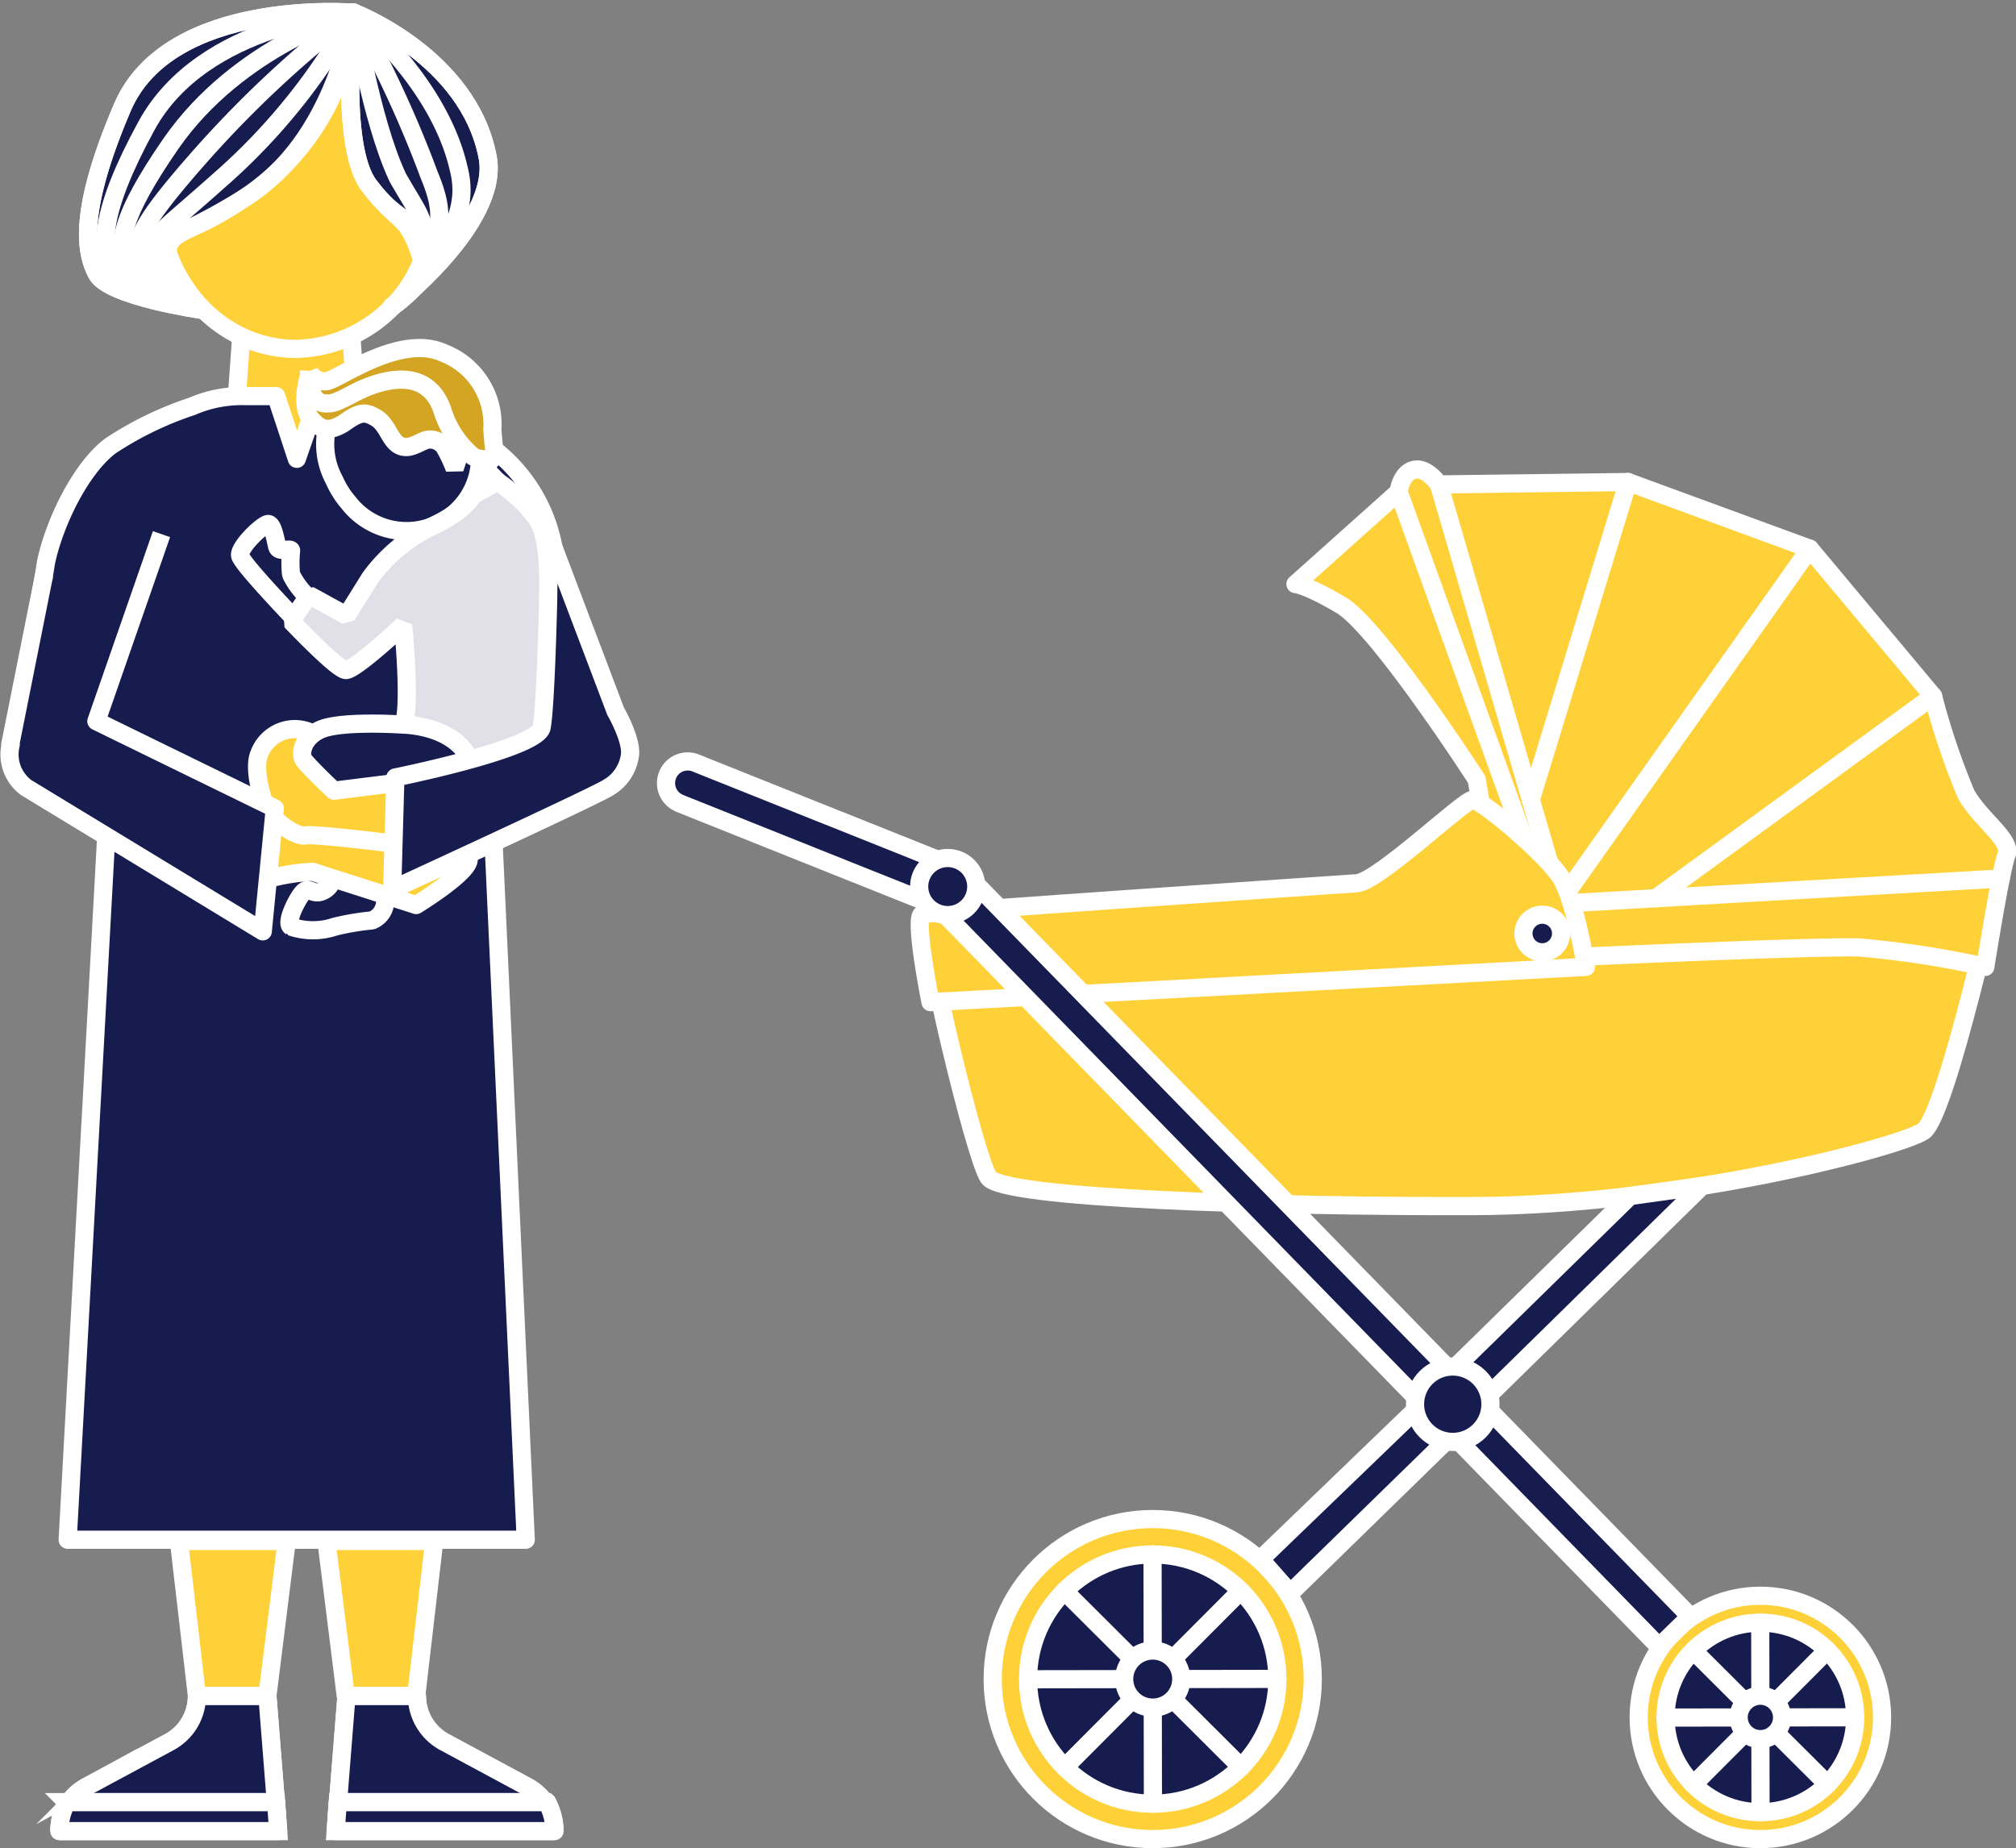 <?xml version="1.0" encoding="UTF-8"?> <svg xmlns="http://www.w3.org/2000/svg" height="152.593" viewBox="0 0 166.425 152.593" width="166.425"><rect x="0" y="0" width="166.425" height="152.593" fill="#808080" stroke="none"/><g stroke="#fff" stroke-width="1.5"><g stroke-linecap="round"><circle cx="95.16" cy="138.631" fill="#ffd139" r="13.212" stroke-linejoin="round"></circle><circle cx="95.16" cy="138.631" fill="#171c4f" r="10.289" stroke-linejoin="round"></circle><path d="m95.145 128.342.031 20.578" fill="#171c4f" stroke-linejoin="round"></path><path d="m87.874 131.367 14.573 14.529" fill="#171c4f" stroke-linejoin="round"></path><path d="m84.871 138.647 20.578-.031" fill="#171c4f" stroke-linejoin="round"></path><path d="m87.896 145.918 14.529-14.573" fill="#171c4f" stroke-linejoin="round"></path><circle cx="95.16" cy="138.631" fill="#171c4f" r="2.357" stroke-linejoin="round"></circle><circle cx="145.322" cy="141.797" fill="#ffd139" r="10.046" stroke-linejoin="round"></circle><circle cx="145.323" cy="141.798" fill="#171c4f" r="7.824" stroke-linejoin="round"></circle><path d="m145.311 133.974.024 15.647" fill="#171c4f" stroke-linejoin="round"></path><path d="m139.782 136.274 11.081 11.048" fill="#171c4f" stroke-linejoin="round"></path><path d="m137.499 141.81 15.647-.024" fill="#171c4f" stroke-linejoin="round"></path><path d="m139.799 147.338 11.048-11.081" fill="#171c4f" stroke-linejoin="round"></path><circle cx="145.323" cy="141.798" fill="#171c4f" r="1.793" stroke-linejoin="round"></circle><path d="m1944.7 531.457s-4.471 20.352-6.387 21.629-20.089 6.133-37.187 6.18-38.828-.628-39.985-2.366-5.505-20.007-5.026-21.217 88.585-4.226 88.585-4.226z" fill="#ffd139" stroke-linejoin="round" transform="translate(-1779.536 -459.686)"></path><path d="m115.459 40.604 6.44 23.75" fill="#171c4f" stroke-linejoin="round"></path><path d="m1989.343 396.2 8.515-7.617s.173-1.53 1.251-1.81 2.076 1.2 2.076 1.2l15.607-.2 15.009 5.508 10.179 12.174a58.28 58.28 0 0 0 2.714 8.063c1.117 2.076 3.832 3.826 3.353 5.029s-1.756 9.261-1.756 9.261a77.72 77.72 0 0 0 -10.378-1.6c-3.912-.16-29.059 1.038-29.059 1.038l-2.555-14.915s-8.1-12.547-11.176-14.383c-2.823-1.685-3.78-1.748-3.78-1.748z" fill="#ffd139" stroke-linejoin="round" transform="translate(-1882.399 -347.976)"></path><path d="m118.786 39.992 10.086 34.621" fill="#171c4f" stroke-linejoin="round"></path><path d="m165.169 72.535-41.463 2.367" fill="#171c4f" stroke-linejoin="round"></path><path d="m134.393 39.793-8.023 26.234" fill="#171c4f" stroke-linejoin="round"></path><path d="m149.401 45.301-20.53 29.046" fill="#171c4f" stroke-linejoin="round"></path><path d="m159.58 57.476-22.89 16.685" fill="#171c4f" stroke-linejoin="round"></path><path d="m1908.361 520.074s-.87-5.433-2.049-7.348-6.573-6.446-7.291-6.454-7.824 6.786-9.58 6.9-35.1 2.388-35.854 2.551.669 7.265.669 7.265z" fill="#ffd139" stroke-linejoin="round" transform="translate(-1777.441 -440.246)"></path><path d="m0 0h3.585v26.232h-3.585z" fill="#171c4f" stroke-linejoin="round" transform="matrix(-.716 .698 -.698 -.716 139.531 133.458)"></path><path d="m0 0h3.585v60.586h-3.585z" fill="#171c4f" stroke-linejoin="round" transform="matrix(-.716 .698 -.698 -.716 121.065 114.537)"></path><path d="m1761.558 493.993a1.787 1.787 0 0 1 2.372-1.466l21.8 8.718-1.331 3.329-21.8-8.718v-.009a1.787 1.787 0 0 1 -1.041-1.854z" fill="#171c4f" stroke-linejoin="round" transform="translate(-1706.562 -429.557)"></path><circle cx="78.236" cy="73.197" fill="#171c4f" r="2.357" stroke-linejoin="round"></circle><path d="m1991.3 719.453 2.5 2.566-14.66 14.311-2.459-2.786z" fill="#171c4f" stroke-linejoin="round" transform="translate(-1872.626 -604.799)"></path><path d="m2060.634 646.093-19.9 19.527-2.5-2.566 16.457-16.13z" fill="#171c4f" stroke-miterlimit="10" transform="translate(-1920.132 -548.173)"></path><circle cx="119.927" cy="115.937" fill="#171c4f" r="3.113" stroke-linejoin="round"></circle><circle cx="127.317" cy="77.072" fill="#171c4f" r="1.554" stroke-linejoin="round"></circle><path d="m115.459 40.604 10.304 28.563" fill="#171c4f" stroke-linejoin="round"></path><path d="m1615.208 348.155h-10.508l.714-10.088h9.079z" fill="#ffd139" stroke-linejoin="round" transform="translate(-1585.495 -310.408)"></path><path d="m1600.61 246.832a13.391 13.391 0 0 1 -.594 3.961 11.511 11.511 0 0 1 -10.783 8.432c-5.216 0-9.612-3.823-10.955-9.037a13.441 13.441 0 0 1 -.422-3.355c0-6.844 5.094-12.393 11.377-12.393s11.377 5.547 11.377 12.392z" fill="#ffd139" stroke-linejoin="round" transform="translate(-1564.775 -230.419)"></path></g><path d="m1574.318 221.225s-15.22-1.282-19.106 7.811c-3.6 8.433-3.109 11.891-2.1 13.756s8.627 2.954 8.627 2.954c-.555-.622-3.181-4.175-2.72-5.285.505-1.218 1.47-.988 6.166-3.877 7.785-4.789 9.132-15.359 9.132-15.359" fill="#171c4f" stroke-miterlimit="10" transform="translate(-1545.108 -220.171)"></path><path d="m1647.534 221.435s9.479 3.614 11.049 11.93c1.028 5.443-7.9 12.332-7.9 12.332s3.162-2.369 2.266-4.87c-1.169-3.264-1.67-1.865-4.157-5.129s-1.257-14.262-1.257-14.262" fill="#171c4f" stroke-miterlimit="10" transform="translate(-1618.323 -220.381)"></path><path d="m1583.311 245.955c-.555-.622-3.4-4.331-2.938-5.441.505-1.218 1.816-.633 6.384-3.721a20.365 20.365 0 0 0 9.132-15.359" fill="none" stroke-linecap="round" stroke-linejoin="round" transform="translate(-1566.678 -220.381)"></path><path d="m1592.188 221.435a50.573 50.573 0 0 1 -11.127 13.849c-4.5 4.019-5.337 4.379-5.527 5.728-.178 1.259 3.632 4.446 4.076 4.943" fill="none" stroke-linecap="round" stroke-linejoin="round" transform="translate(-1562.978 -220.381)"></path><path d="m1588.3 221.435a91.243 91.243 0 0 0 -13.121 12.34c-4.4 5.04-4.787 6.26-4.67 7.735.112 1.413 4.881 4.073 5.214 4.446" fill="none" stroke-linecap="round" stroke-linejoin="round" transform="translate(-1559.091 -220.381)"></path><path d="m1583.911 221.435s-9.513 2.719-15.116 10.83c-4.236 6.132-4.231 8.139-3.813 9.742.408 1.567 6.13 3.7 6.352 3.948" fill="none" stroke-linecap="round" stroke-linejoin="round" transform="translate(-1554.701 -220.381)"></path><path d="m1579.19 221.435s-12.412.718-17.111 9.32c-3.972 7.271-3.67 10.017-2.956 11.749.708 1.717 7.378 3.326 7.489 3.451" fill="none" stroke-linecap="round" stroke-linejoin="round" transform="translate(-1549.98 -220.381)"></path><path d="m1574.318 221.225s-15.22-1.282-19.106 7.811c-3.6 8.433-3.109 11.891-2.1 13.756s8.627 2.954 8.627 2.954" fill="none" stroke-linecap="round" stroke-linejoin="round" transform="translate(-1545.108 -220.171)"></path><path d="m1650.682 245.7s3.175-2.006 2.279-4.508c-1.169-3.264-1.683-2.228-4.17-5.492s-1.257-14.262-1.257-14.262" fill="none" stroke-linecap="round" stroke-linejoin="round" transform="translate(-1618.324 -220.381)"></path><path d="m1648.564 221.435s1.392 8.759 3.56 13.468c.05.109.1.215.16.313 1.817 3.133 2.023 2.957 2.3 5.975.233 2.517-2.874 4.505-2.874 4.505" fill="none" stroke-linecap="round" stroke-linejoin="round" transform="translate(-1619.354 -220.381)"></path><path d="m1648.564 221.435a93.767 93.767 0 0 1 6.056 12.955c.041.119.08.235.126.346 1.218 2.936.951 3.741.434 6.457-.492 2.583-3.468 4.5-3.468 4.5" fill="none" stroke-linecap="round" stroke-linejoin="round" transform="translate(-1619.354 -220.381)"></path><path d="m1648.564 221.435s6.717 5.339 8.553 12.443c.033.128.06.255.092.379.7 2.7-.22 4.507-1.435 6.939a13.845 13.845 0 0 1 -4.063 4.5" fill="none" stroke-linecap="round" stroke-linejoin="round" transform="translate(-1619.354 -220.381)"></path><path d="m1648.564 221.435s9.479 3.614 11.049 11.93c1.028 5.443-7.9 12.332-7.9 12.332" fill="none" stroke-linecap="round" stroke-linejoin="round" transform="translate(-1619.354 -220.381)"></path><path d="m10.819 45.854-.906 26.327" fill="#171c4f" stroke-linecap="round" stroke-linejoin="round"></path><path d="m38.689 45.854.909 26.327" fill="#171c4f" stroke-linecap="round" stroke-linejoin="round"></path><path d="m1660.03 839.735h-17.289l.719-9.076h5.82a4.325 4.325 0 0 0 2.25 3.8l6.867 3.7a4.29 4.29 0 0 1 1.633 1.572" fill="#171c4f" stroke-miterlimit="10" transform="translate(-1614.859 -690.638)"></path><path d="m1660.03 839.735h-17.289l.719-9.076h5.82a4.325 4.325 0 0 0 2.25 3.8l6.867 3.7a4.29 4.29 0 0 1 1.633 1.576z" fill="#171c4f" stroke-linecap="round" stroke-linejoin="round" transform="translate(-1614.859 -690.638)"></path><path d="m1660.065 871.507h-18.065l.172-2.392h17.276a5.217 5.217 0 0 1 .617 2.392" fill="#171c4f" stroke-miterlimit="10" transform="translate(-1614.288 -720.323)"></path><path d="m1660.065 871.507h-18.065l.172-2.392h17.276a5.217 5.217 0 0 1 .617 2.392z" fill="#171c4f" stroke-linecap="round" stroke-linejoin="round" transform="translate(-1614.288 -720.323)"></path><path d="m1544.645 839.735h17.289l-.719-9.076h-5.82a4.325 4.325 0 0 1 -2.25 3.8l-6.867 3.7a4.291 4.291 0 0 0 -1.633 1.572" fill="#171c4f" stroke-miterlimit="10" transform="translate(-1539.139 -690.638)"></path><path d="m1544.645 839.735h17.289l-.719-9.076h-5.82a4.325 4.325 0 0 1 -2.25 3.8l-6.867 3.7a4.291 4.291 0 0 0 -1.633 1.576z" fill="#171c4f" stroke-linecap="round" stroke-linejoin="round" transform="translate(-1539.139 -690.638)"></path><path d="m1541.987 871.507h18.064l-.172-2.392h-17.279a5.208 5.208 0 0 0 -.617 2.392" fill="#171c4f" stroke-miterlimit="10" transform="translate(-1537.087 -720.323)"></path><path d="m1541.987 871.507h18.064l-.172-2.392h-17.279a5.208 5.208 0 0 0 -.613 2.392z" fill="#171c4f" stroke-linecap="round" stroke-linejoin="round" transform="translate(-1537.087 -720.323)"></path><path d="m1585.262 774.6 1.485 12.786h5.82l1.593-12.786z" fill="#ffd139" stroke-linecap="round" stroke-linejoin="round" transform="translate(-1570.491 -647.37)"></path><path d="m1647.546 774.6-1.485 12.786h-5.82l-1.593-12.786z" fill="#ffd139" stroke-linecap="round" stroke-linejoin="round" transform="translate(-1611.699 -647.37)"></path><path d="m1574.526 391.985c1.4-3.748 2.209-4.577 1.82-8.549l-.92-9.649a13.29 13.29 0 0 0 -5.452-9.5l-6.731-3.26c-1.3-.941-2.871-.849-4.477-.849h-2.879l-1.8 5.176-1.707-5.176h-2.48a10.332 10.332 0 0 0 -4.48.849 28.215 28.215 0 0 0 -6.721 3.26c-2.47 1.866-4.61 6.316-5.306 9.56a87.823 87.823 0 0 0 -1.077 9.592c-.378 3.972 1.243 3.868 2.647 7.616l4.545 3.187-1.125 1.71-3.213 58.648h37.815l-2.738-59.335.034-.874z" fill="#171c4f" stroke-linecap="round" stroke-linejoin="round" transform="translate(-1529.583 -327.472)"></path><path d="m1634.631 475.342s-5.375-.369-6.961.479a2.754 2.754 0 0 0 -1.512 2.84c0 .7 2.471 9.86 2.471 9.86a1.406 1.406 0 0 1 -.959.664c-.627.074-.852-.443-1.293 0s-1.511 2.508-.994 2.84a5.668 5.668 0 0 0 3.615 0 21.12 21.12 0 0 1 3.062-.516 1.718 1.718 0 0 0 1.033-2.032 10.375 10.375 0 0 1 -1.07-2.553c-.148-1.107-.553-5.311-.553-5.311a3.525 3.525 0 0 0 1.143 2.176 23.049 23.049 0 0 0 3.762 1.425l5.644-1.9.258-6.566-5.348-2.508z" fill="#171c4f" stroke-linecap="round" stroke-linejoin="bevel" transform="translate(-1601.353 -415.516)"></path><path d="m1683.834 382.8-2.334-2.441-2.611 1.962 4.519 3.393z" fill="#171c4f" stroke-linecap="round" stroke-linejoin="bevel" transform="translate(-1642.761 -343.055)"></path><path d="m1677.95 394.676 1.9 2.527s-3.67 2.471-3.689 2.361-1.881-4.039-1.881-4.039z" fill="#171c4f" stroke-linecap="round" stroke-linejoin="bevel" transform="translate(-1639.203 -354.105)"></path><path d="m1612.772 412.307a6.434 6.434 0 0 1 -1.177-1.66 9.279 9.279 0 0 1 0-1.97c0-.243-1.01.181-1.143-.317s-.332-1.844-.738-1.881-2.471 1.918-2.324 2.619 4.776 5.5 4.776 5.5l1.088-1.457z" fill="#171c4f" stroke-linecap="round" stroke-linejoin="bevel" transform="translate(-1587.565 -363.215)"></path><path d="m1639.429 359.651a7.293 7.293 0 0 0 1.163 1.846 6.066 6.066 0 0 0 10.71-5.062 7.329 7.329 0 0 0 -.524-1.766 6.22 6.22 0 1 0 -11.349 4.982z" fill="#171c4f" stroke-linecap="round" stroke-linejoin="round" transform="translate(-1611.825 -320.001)"></path><path d="m1643.333 358.138a12.8 12.8 0 0 0 -.811-1.722 1.431 1.431 0 0 0 -1.459-.644c-.659.162-1.435.879-2.257.479s-1-1.707-1.941-2.278-1.388-.509-2.719.454c-1.142.66-1.822.641-2.707-.427s-.127-3.521-.127-3.521l1.488 1.611 3.961-2.121 4.465-.177 2.066 2.692.751 3.525z" fill="#d3a522" stroke-linecap="round" stroke-linejoin="bevel" transform="translate(-1605.803 -319.46)"></path><path d="m1643.32 347.864c-1.415-3.985-5.785-2.119-7.225-1.371s-1.744.9-2.43.871c-1.566-.115-1.321-2.662-1.321-2.662a1.34 1.34 0 0 0 1.491.814c1.075-.221 6.106-3.955 9.634-2.307a6.3 6.3 0 0 1 4 6.252c.055.989.235 2.551.235 2.551s-1.561.028-1.877-.312a8.126 8.126 0 0 1 -2.507-3.836z" fill="#d3a522" stroke-linecap="round" stroke-linejoin="bevel" transform="translate(-1606.823 -314.054)"></path><path d="m1632.366 399.042a13.68 13.68 0 0 1 4.961-4.2c3.006-1.358 3.5-2.616 3.5-2.616l2.07-1.165s2.949 1.987 3.65 3.887.531 5.935.531 5.935 1.5 15.126-.79 17.524c-1.754 1.838-5.644 3.172-9.443 2.605 0 0 4.057-1.978 4.131-4.56.417-5.275-5.875-5.311-5.875-5.311.674-1.254 0-8.208 0-8.208s-4.01 3.761-4.748 3.7-4.5-4.035-4.5-4.035l1.479-2.152 3.1 1.7z" fill="#e1e0e8" stroke-linecap="round" stroke-linejoin="bevel" transform="translate(-1601.819 -351.314)"></path><path d="m1594.9 510.185 5.341.952 9.207-.151s6.547 2.117 6.813 3.158-4.324 3.845-4.324 3.845l-8.558-2.746a18.077 18.077 0 0 0 -2.927.4c-1.065.3-6.007-.07-6.007-.07z" fill="#ffd139" stroke-linecap="round" stroke-linejoin="round" transform="translate(-1577.581 -443.266)"></path><path d="m1626.291 485.043c-.185 0-6.385.783-6.385.783s-1.536-1.432-2.4-2.416c-.73-.834.514-2.367.514-2.367a3.132 3.132 0 0 0 -4.276 1.723c-.528 1.159.2 3.708.566 4.5s2.341 2.406 3.228 2.25 8.75.857 8.75.857z" fill="#ffd139" stroke-linecap="round" stroke-linejoin="round" transform="translate(-1592.335 -420.542)"></path><path d="m1675.4 410.735 5.491 14.485s1.377 2.384 1.18 3.663a3.647 3.647 0 0 1 -1.771 2.635c-.934.639-17.851 8.416-17.851 8.416l.261-9.243s11.729-2.361 12.073-4.131.541-10.491.541-10.491z" fill="#171c4f" stroke-linecap="round" stroke-linejoin="round" transform="translate(-1630.072 -366.501)"></path><path d="m1526.644 416.657-2.644 13.243.038.006a3.412 3.412 0 0 0 1.272 3.556l19.534 11.873.994-10.155-14.73-7.195 5.129-14.738" fill="#171c4f" stroke-linecap="square" stroke-linejoin="round" transform="translate(-1523.152 -368.439)"></path></g></svg> 